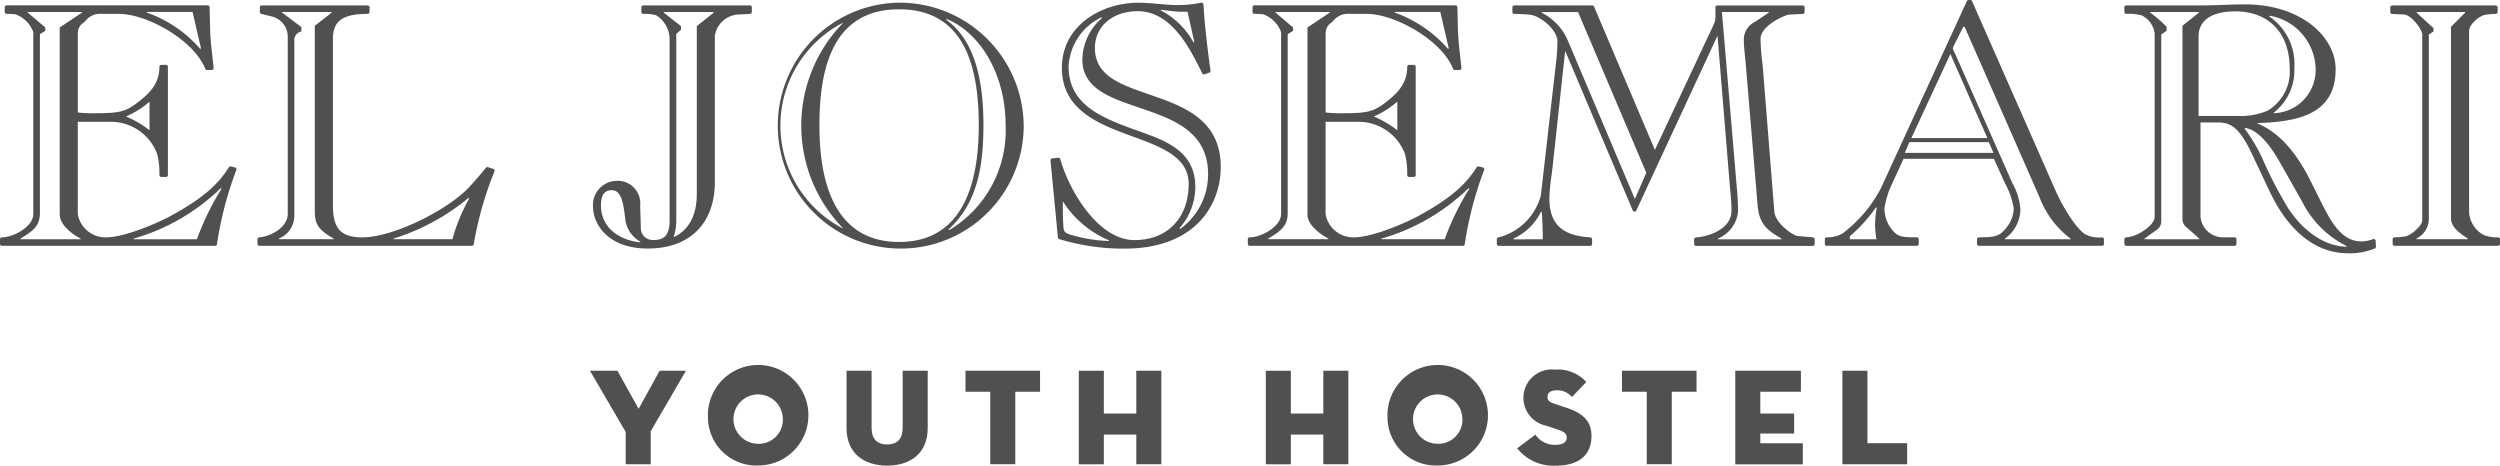 <svg xmlns="http://www.w3.org/2000/svg" width="213.87" height="39.834" viewBox="0 0 213.87 39.834">
  <g id="Grupo_4160" data-name="Grupo 4160" transform="translate(-148 -307.071)">
    <path id="Trazado_23040" data-name="Trazado 23040" d="M74.407,348.029H76.76l1.812,3.26,1.8-3.26h2.248l-3.012,5.178v2.824H77.466v-2.765Z" transform="translate(124.061 -9.243)" fill="#504f51"/>
    <path id="Trazado_23041" data-name="Trazado 23041" d="M89.289,351.986a4.3,4.3,0,1,1,4.295,4.107,4.143,4.143,0,0,1-4.295-4.107m6.4,0a2.111,2.111,0,1,0-2.107,2.248,2.054,2.054,0,0,0,2.107-2.248" transform="translate(119.274 -9.199)" fill="#504f51"/>
    <path id="Trazado_23042" data-name="Trazado 23042" d="M106.772,352.936v-4.907h2.142v4.884c0,.906.424,1.424,1.33,1.424s1.329-.517,1.329-1.424v-4.884h2.142v4.907c0,2.154-1.471,3.212-3.471,3.212s-3.472-1.059-3.472-3.212" transform="translate(113.649 -9.244)" fill="#504f51"/>
    <path id="Trazado_23043" data-name="Trazado 23043" d="M123.892,349.829h-2.118v-1.8h6.378v1.8h-2.118v6.2h-2.142Z" transform="translate(108.822 -9.244)" fill="#504f51"/>
    <path id="Trazado_23044" data-name="Trazado 23044" d="M140.984,348.029h2.142v8h-2.142V353.49h-2.777v2.542h-2.141v-8h2.141v3.66h2.777Z" transform="translate(104.224 -9.243)" fill="#504f51"/>
    <path id="Trazado_23045" data-name="Trazado 23045" d="M164.572,348.029h2.141v8h-2.141V353.49h-2.778v2.542h-2.141v-8h2.141v3.66h2.778Z" transform="translate(96.635 -9.243)" fill="#504f51"/>
    <path id="Trazado_23046" data-name="Trazado 23046" d="M175,351.986a4.3,4.3,0,1,1,4.3,4.107,4.143,4.143,0,0,1-4.3-4.107m6.4,0a2.111,2.111,0,1,0-2.106,2.248,2.054,2.054,0,0,0,2.106-2.248" transform="translate(91.697 -9.199)" fill="#504f51"/>
    <path id="Trazado_23047" data-name="Trazado 23047" d="M191.358,354.621l1.553-1.165a2.027,2.027,0,0,0,1.672.87c.635,0,1.011-.188,1.011-.635,0-.341-.258-.506-.788-.683l-.941-.317a2.43,2.43,0,0,1,.742-4.8,3.242,3.242,0,0,1,2.659,1.059l-1.224,1.283a1.657,1.657,0,0,0-1.318-.576c-.518,0-.777.235-.777.553s.176.459.564.589l1.059.353c1.6.53,2.142,1.294,2.142,2.424,0,1.471-.918,2.53-3.036,2.53a3.966,3.966,0,0,1-3.318-1.483" transform="translate(86.435 -9.199)" fill="#504f51"/>
    <path id="Trazado_23048" data-name="Trazado 23048" d="M206.692,349.829h-2.118v-1.8h6.378v1.8h-2.118v6.2h-2.141Z" transform="translate(82.183 -9.244)" fill="#504f51"/>
    <path id="Trazado_23049" data-name="Trazado 23049" d="M218.865,348.029h5.613v1.8h-3.471v1.86H223.9V353.4h-2.895v.835h3.637v1.8h-5.778Z" transform="translate(77.585 -9.243)" fill="#504f51"/>
    <path id="Trazado_23050" data-name="Trazado 23050" d="M232.376,348.029h2.141v6.2h3.4v1.8h-5.542Z" transform="translate(73.238 -9.243)" fill="#504f51"/>
    <path id="Trazado_23051" data-name="Trazado 23051" d="M20.105,315.817l-.345-.086a.159.159,0,0,0-.177.07c-.88,1.372-2.023,2.548-5,4.173-.887.486-3.837,1.82-5.5,1.82A2.39,2.39,0,0,1,6.655,319.8v-7.89H9.568a4.234,4.234,0,0,1,3.869,2.727,6.606,6.606,0,0,1,.2,1.827.163.163,0,0,0,.163.164h.4a.164.164,0,0,0,.163-.164V307.2a.163.163,0,0,0-.163-.163h-.4a.163.163,0,0,0-.163.163c0,1.525-.935,2.36-1.979,3.149s-1.715.829-3.9.829a8.959,8.959,0,0,1-1.1-.067V304.27a1.088,1.088,0,0,1,.509-.859l.13-.116a1.582,1.582,0,0,1,1.412-.617h1.467c2.427,0,6.443,2.278,7.383,4.7a.163.163,0,0,0,.152.1h.4a.164.164,0,0,0,.163-.18l-.121-1.155a22.783,22.783,0,0,1-.19-2.756c-.008-.326-.018-.736-.033-1.282a.164.164,0,0,0-.163-.159H.566a.164.164,0,0,0-.163.163v.4a.164.164,0,0,0,.157.163l.718.029a2.54,2.54,0,0,1,1.57,1.534V319.8c0,1.062-1.673,1.993-2.684,1.993a.164.164,0,0,0-.163.163v.4a.164.164,0,0,0,.163.163H18.4a.163.163,0,0,0,.161-.14,30.681,30.681,0,0,1,1.659-6.351.163.163,0,0,0-.113-.216m-7.316-5.622v2.444a8.781,8.781,0,0,0-2.013-1.18,7.662,7.662,0,0,0,2.013-1.265m-.23-7.679h3.912l.719,3.106-.058.057a10.83,10.83,0,0,0-4.573-3.106ZM6.894,321.957H1.745V321.9c1.122-.661,1.669-1.121,1.669-2.186v-15.3l.461-.288v-.287l-1.5-1.266v-.058H7.009v.058l-1.9,1.266v16.019c0,.661.661,1.438,1.783,2.042Zm9.951,0H11.438V321.9a17.671,17.671,0,0,0,7.449-4.314l.057.058a23.076,23.076,0,0,0-2.1,4.314" transform="translate(148 5.581)" fill="#504f51"/>
    <path id="Trazado_23052" data-name="Trazado 23052" d="M215.829,321.795l-1.3-.115c-.4-.025-1.926-1.1-2-2.093l-.978-12.283c-.014-.147-.033-.316-.054-.5a18.418,18.418,0,0,1-.147-1.984c0-1.155,2.112-2.051,2.433-2.08l1.18-.058a.163.163,0,0,0,.155-.163v-.4a.164.164,0,0,0-.163-.163h-7.3a.164.164,0,0,0-.163.163v.834a1.406,1.406,0,0,1-.129.591l-5.05,10.77-5.206-12.26a.165.165,0,0,0-.151-.1h-6.672a.164.164,0,0,0-.163.163v.4a.164.164,0,0,0,.163.163c.4,0,.779.026,1.179.052l.077.006c.94.054,2.434,1.308,2.434,2.281a16.33,16.33,0,0,1-.142,2.023L192.558,318.2a5.036,5.036,0,0,1-3.631,3.6.163.163,0,0,0-.138.161v.4a.164.164,0,0,0,.163.163h7.823a.164.164,0,0,0,.163-.163v-.4a.164.164,0,0,0-.153-.163c-2.453-.153-3.5-1.162-3.5-3.374a15.994,15.994,0,0,1,.178-1.889c.041-.313.081-.614.109-.882l1.065-9.808,5.782,13.651a.165.165,0,0,0,.149.1.15.15,0,0,0,.151-.094l6.95-14.961,1.051,12.805c.014.165.028.328.045.492.048.518.1,1.053.1,1.681,0,1.521-1.864,2.206-3.039,2.282a.163.163,0,0,0-.153.163v.4a.164.164,0,0,0,.163.163h9.979a.164.164,0,0,0,.163-.163v-.4a.163.163,0,0,0-.149-.163m-25.611.163V321.9a4.951,4.951,0,0,0,2.358-2.3h.057c.058.806.087,1.582.087,2.358Zm10.382-3.451-5.781-13.661a4.785,4.785,0,0,0-2.186-2.272v-.058h3.106l5.838,13.748Zm12.54,3.451H207.7V321.9a2.811,2.811,0,0,0,1.726-2.272c0-.92-.058-1.553-.115-2.185l-1.265-14.927h4v.058l-1.15.777a1.679,1.679,0,0,0-.977,1.5c0,.632.086,1.266.144,1.869l1.035,12.309c.144,1.755.92,2.185,2.042,2.876Z" transform="translate(87.261 5.581)" fill="#504f51"/>
    <path id="Trazado_23053" data-name="Trazado 23053" d="M140.934,309.458c-2.49-.857-4.64-1.6-4.64-3.973,0-1.852,1.506-3.144,3.662-3.144,2.9,0,4.475,3.2,5.519,5.316a.164.164,0,0,0,.2.082l.4-.144a.163.163,0,0,0,.106-.177c-.115-.821-.5-3.657-.6-5.651a.16.16,0,0,0-.063-.121.166.166,0,0,0-.132-.031,10.131,10.131,0,0,1-2.038.2c-.536,0-1.093-.051-1.632-.1-.557-.051-1.133-.1-1.7-.1-3.175,0-6.549,1.953-6.549,5.571,0,3.648,3.212,4.827,6.046,5.866,2.467.905,4.8,1.761,4.8,4.056,0,2.923-1.821,4.812-4.64,4.812-3.016,0-5.525-4.051-6.343-6.928a.159.159,0,0,0-.174-.117l-.518.058a.162.162,0,0,0-.144.177l.633,6.587a.163.163,0,0,0,.115.141,19.007,19.007,0,0,0,5.57.813c6.085,0,8.245-3.76,8.245-6.98,0-4.1-3.25-5.219-6.117-6.208m1.035-7.253a13.828,13.828,0,0,0,1.582.173h.661l.576,2.588-.058.058a6.678,6.678,0,0,0-2.819-2.761Zm-4.487,19.787a12.473,12.473,0,0,1-3.393-.575c-.259-.086-.461-.172-.489-.574-.058-.72-.058-1.438-.058-2.158l.058-.058v.058a8.682,8.682,0,0,0,3.882,3.25Zm6.1-1.035-.058-.058a5.367,5.367,0,0,0,1.352-3.509c0-3.307-2.876-4.084-5.407-5-2.818-1.036-5.436-2.158-5.436-5.35a4.947,4.947,0,0,1,2.847-4.2v.086a4.822,4.822,0,0,0-1.668,3.538c0,5.291,10.756,2.9,10.756,9.807a5.744,5.744,0,0,1-2.387,4.688" transform="translate(105.375 5.69)" fill="#504f51"/>
    <path id="Trazado_23054" data-name="Trazado 23054" d="M52.647,315.934l-.46-.144a.163.163,0,0,0-.178.056c-.412.529-1.044,1.245-1.457,1.686-1.76,1.879-6.4,4.262-9.113,4.262-1.83,0-2.511-.743-2.511-2.741V304.816c0-1.538.833-2.137,2.971-2.137a.164.164,0,0,0,.164-.163v-.4a.165.165,0,0,0-.164-.163H32.841a.164.164,0,0,0-.164.163v.4a.163.163,0,0,0,.123.158l.919.23a1.788,1.788,0,0,1,1.345,1.827V319.8c0,1.045-1.286,1.89-2.44,1.994a.164.164,0,0,0-.149.163v.4a.164.164,0,0,0,.163.163H50.815a.163.163,0,0,0,.161-.138,29.82,29.82,0,0,1,1.774-6.235.162.162,0,0,0-.1-.216m-13.652,6.023H34.306V321.9a2.127,2.127,0,0,0,1.323-2.013V305.017a.745.745,0,0,1,.6-.834v-.374l-1.639-1.236v-.058h4.228v.058l-1.439,1.121v15.674c0,1.123.087,1.668,1.611,2.531Zm10.153,0H44.113V321.9a18.707,18.707,0,0,0,6.414-3.48l.058.058a15.647,15.647,0,0,0-1.437,3.48" transform="translate(137.552 5.581)" fill="#504f51"/>
    <path id="Trazado_23055" data-name="Trazado 23055" d="M108.285,301.61a10.519,10.519,0,1,0,10.69,10.517,10.617,10.617,0,0,0-10.69-10.517M103.453,320.9a9.916,9.916,0,0,1,0-17.544h.058a12.571,12.571,0,0,0,0,17.544Zm-1.955-8.772c0-4.774,1.064-9.951,6.816-9.951s6.816,5.177,6.816,9.951c0,5.349-1.582,9.952-6.816,9.952s-6.816-4.6-6.816-9.952m11.1,8.944-.058-.058c2.272-2.07,2.991-4.946,2.991-8.887,0-3.48-.575-7.19-3.193-9.06l.058-.058c2.79,1.151,5.033,4.63,5.033,9.117a9.93,9.93,0,0,1-4.832,8.944" transform="translate(116.601 5.69)" fill="#504f51"/>
    <path id="Trazado_23056" data-name="Trazado 23056" d="M177.479,315.817l-.345-.086a.159.159,0,0,0-.176.07c-.88,1.371-2.024,2.548-5,4.173-.886.486-3.837,1.82-5.5,1.82a2.39,2.39,0,0,1-2.426-1.993v-7.89h2.915a4.234,4.234,0,0,1,3.868,2.727,6.572,6.572,0,0,1,.2,1.827.164.164,0,0,0,.163.164h.4a.164.164,0,0,0,.163-.164V307.2a.164.164,0,0,0-.163-.163h-.4a.163.163,0,0,0-.163.163c0,1.526-.935,2.36-1.978,3.149s-1.715.829-3.9.829a8.975,8.975,0,0,1-1.1-.067V304.27a1.088,1.088,0,0,1,.509-.858l.13-.117a1.584,1.584,0,0,1,1.413-.617h1.466c2.428,0,6.443,2.278,7.382,4.7a.164.164,0,0,0,.153.1h.4a.162.162,0,0,0,.121-.054.164.164,0,0,0,.041-.126l-.12-1.144a22.891,22.891,0,0,1-.191-2.76c-.009-.326-.019-.739-.034-1.289a.164.164,0,0,0-.163-.159h-17.2a.163.163,0,0,0-.163.163v.4a.164.164,0,0,0,.157.163l.718.029a2.539,2.539,0,0,1,1.569,1.534V319.8c0,1.062-1.673,1.993-2.683,1.993a.164.164,0,0,0-.163.163v.4a.164.164,0,0,0,.163.163h18.234a.163.163,0,0,0,.161-.14,30.747,30.747,0,0,1,1.66-6.351.167.167,0,0,0-.008-.134.162.162,0,0,0-.106-.082m-7.315-5.622v2.444a8.785,8.785,0,0,0-2.014-1.18,7.677,7.677,0,0,0,2.014-1.265m-.231-7.679h3.912l.718,3.106-.058.057a10.825,10.825,0,0,0-4.573-3.106Zm-5.666,19.442h-5.148V321.9c1.122-.661,1.668-1.121,1.668-2.186v-15.3l.461-.288v-.287l-1.5-1.266v-.058h4.631v.058l-1.9,1.266v16.019c0,.661.661,1.438,1.783,2.042Zm9.951,0h-5.407V321.9a17.668,17.668,0,0,0,7.449-4.314l.058.058a23.081,23.081,0,0,0-2.1,4.314" transform="translate(97.369 5.581)" fill="#504f51"/>
    <path id="Trazado_23057" data-name="Trazado 23057" d="M253.885,321.576a2.5,2.5,0,0,1-1.4-.242c-.627-.3-1.8-2-2.567-3.716l-7.162-16.249a.163.163,0,0,0-.149-.1h-.144a.164.164,0,0,0-.149.095l-7.334,15.963a11.494,11.494,0,0,1-3.28,3.9,2.585,2.585,0,0,1-1.384.345.164.164,0,0,0-.154.164v.4a.164.164,0,0,0,.163.163h7.708a.164.164,0,0,0,.163-.163v-.4a.163.163,0,0,0-.163-.164c-1.362,0-1.671-.028-2.256-.825a2.889,2.889,0,0,1-.514-1.686,7.788,7.788,0,0,1,.7-2.174l.933-2.033h7.728l.935,2.064.024.052a6.5,6.5,0,0,1,.737,2.121,2.552,2.552,0,0,1-.545,1.544c-.612.851-1.007.938-2.428.938a.163.163,0,0,0-.163.164v.4a.164.164,0,0,0,.163.163h10.527a.164.164,0,0,0,.164-.163v-.4a.165.165,0,0,0-.164-.164m-19.3.164h-2.272v-.258a13.042,13.042,0,0,0,2.243-2.474l.058.057a7.951,7.951,0,0,0-.144,1.468,8.561,8.561,0,0,0,.115,1.207m6.328-15.846,3.163,7.19h-6.5ZM237,314.348l.4-.92h6.787l.4.92Zm14.179,7.391h-5.608v-.058a3.138,3.138,0,0,0,1.323-2.473,5.38,5.38,0,0,0-.69-2.272l-4.745-10.728c-.231-.546-.345-.661-.345-.8a3.708,3.708,0,0,1,.259-.576l.632-1.265h.115l6.385,14.524a8.02,8.02,0,0,0,2.675,3.595Z" transform="translate(73.949 5.8)" fill="#504f51"/>
    <path id="Trazado_23058" data-name="Trazado 23058" d="M310.7,321.794a2.993,2.993,0,0,1-1.246-.21h0a2.388,2.388,0,0,1-1.235-1.926V304.126c0-.54.885-1.289,1.359-1.363a5.617,5.617,0,0,1,.922-.084.164.164,0,0,0,.163-.163v-.4a.164.164,0,0,0-.163-.163h-8.858a.164.164,0,0,0-.163.163v.4a.163.163,0,0,0,.147.163c.151.015.341.022.539.03.179.007.363.014.527.028.587.051,1.519,1.262,1.519,1.707v15.9c0,.467-.985,1.287-1.422,1.364a5.487,5.487,0,0,1-.945.083.164.164,0,0,0-.164.163v.4a.164.164,0,0,0,.164.163H310.7a.164.164,0,0,0,.163-.163v-.4a.163.163,0,0,0-.163-.163m-2.589.163h-4.4V321.9a1.873,1.873,0,0,0,1.065-1.668V304.442l.4-.258V303.9l-1.439-1.323v-.058h4.142v.058l-1.207,1.208v16.365c0,.834.863,1.352,1.438,1.754Z" transform="translate(51.006 5.581)" fill="#504f51"/>
    <path id="Trazado_23059" data-name="Trazado 23059" d="M88.208,301.95H79.091a.164.164,0,0,0-.163.163v.4a.164.164,0,0,0,.163.164,3.927,3.927,0,0,1,1.072.107,2.408,2.408,0,0,1,1.18,2v15.56c0,1.192-.394,1.677-1.361,1.677a1.021,1.021,0,0,1-1.1-1.108l-.057-1.839a1.926,1.926,0,0,0-2-2.115,2.067,2.067,0,0,0-2.033,2.234c0,1.43,1.246,3.558,4.679,3.558,3.6,0,5.743-2.137,5.743-5.715V304.529a2.162,2.162,0,0,1,1.887-1.792l1.121-.058a.164.164,0,0,0,.155-.164v-.4a.164.164,0,0,0-.163-.163m-9.376,20.267c-1.582-.144-3.365-1.093-3.365-3.163,0-.69.173-1.294.92-1.294.891,0,1.007,1.294,1.15,2.415a2.542,2.542,0,0,0,1.294,1.985Zm6.27-19.643-1.438,1.15V318.1c0,1.926-.777,3.135-1.985,3.681a4.643,4.643,0,0,0,.23-1.553V304.385l.4-.345v-.316l-1.467-1.15v-.058H85.1Z" transform="translate(123.94 5.581)" fill="#504f51"/>
    <path id="Trazado_23060" data-name="Trazado 23060" d="M289.363,321.924a.162.162,0,0,0-.146-.017,3.021,3.021,0,0,1-1.008.192c-1.62,0-2.514-1.522-3.363-3.217l-1.007-2.014c-1.276-2.552-2.814-4.19-4.578-4.882,3.192-.127,6.753-.558,6.753-4.622,0-2.724-2.9-5.541-7.757-5.541-.592,0-1.2.022-1.789.043s-1.19.043-1.777.043h-6.587a.164.164,0,0,0-.163.163v.4a.164.164,0,0,0,.163.163,4.279,4.279,0,0,1,1.327.135,1.976,1.976,0,0,1,1.1,1.572V319.99c0,.646-1.019,1.3-1.517,1.52a2.531,2.531,0,0,1-.909.243.164.164,0,0,0-.163.164v.4a.164.164,0,0,0,.163.164h9.261a.164.164,0,0,0,.163-.164v-.4a.164.164,0,0,0-.163-.164h-.92a1.933,1.933,0,0,1-1.993-1.793v-8.033h1.533c1.043,0,1.809.43,2.873,2.7l1.495,3.163c1.144,2.431,3.246,5.329,6.762,5.329a5.673,5.673,0,0,0,2.248-.414.165.165,0,0,0,.1-.161l-.029-.49a.163.163,0,0,0-.073-.127m-8.977-19.133a4.736,4.736,0,0,1,3.911,4.371,3.7,3.7,0,0,1-3.566,3.969v-.058a4.6,4.6,0,0,0,1.754-3.825,4.928,4.928,0,0,0-2.156-4.4Zm-6.039,19.126h-4.688v-.058l1.006-.72a.9.9,0,0,0,.432-.718V304.4l.46-.316v-.345a11.033,11.033,0,0,0-1.409-1.209v-.057h4.171v.057l-1.409,1.122v16.537a.948.948,0,0,0,.431.777l1.007.892Zm-.058-10.555v-6.788c0-1.553,1.381-2.156,3.134-2.156,2.992,0,4.66,1.984,4.66,4.86a3.886,3.886,0,0,1-1.869,3.624,5.72,5.72,0,0,1-2.56.461Zm12.654,11.188c-2.071-.029-3.911-1.611-5-3.308A36.135,36.135,0,0,1,279.7,314.9a15.175,15.175,0,0,0-1.466-2.445l.058-.058c1.15.173,2.215,1.611,3.049,3.107l1.84,3.25a8.384,8.384,0,0,0,3.768,3.739Z" transform="translate(61.795 5.622)" fill="#504f51"/>
  </g>
</svg>
